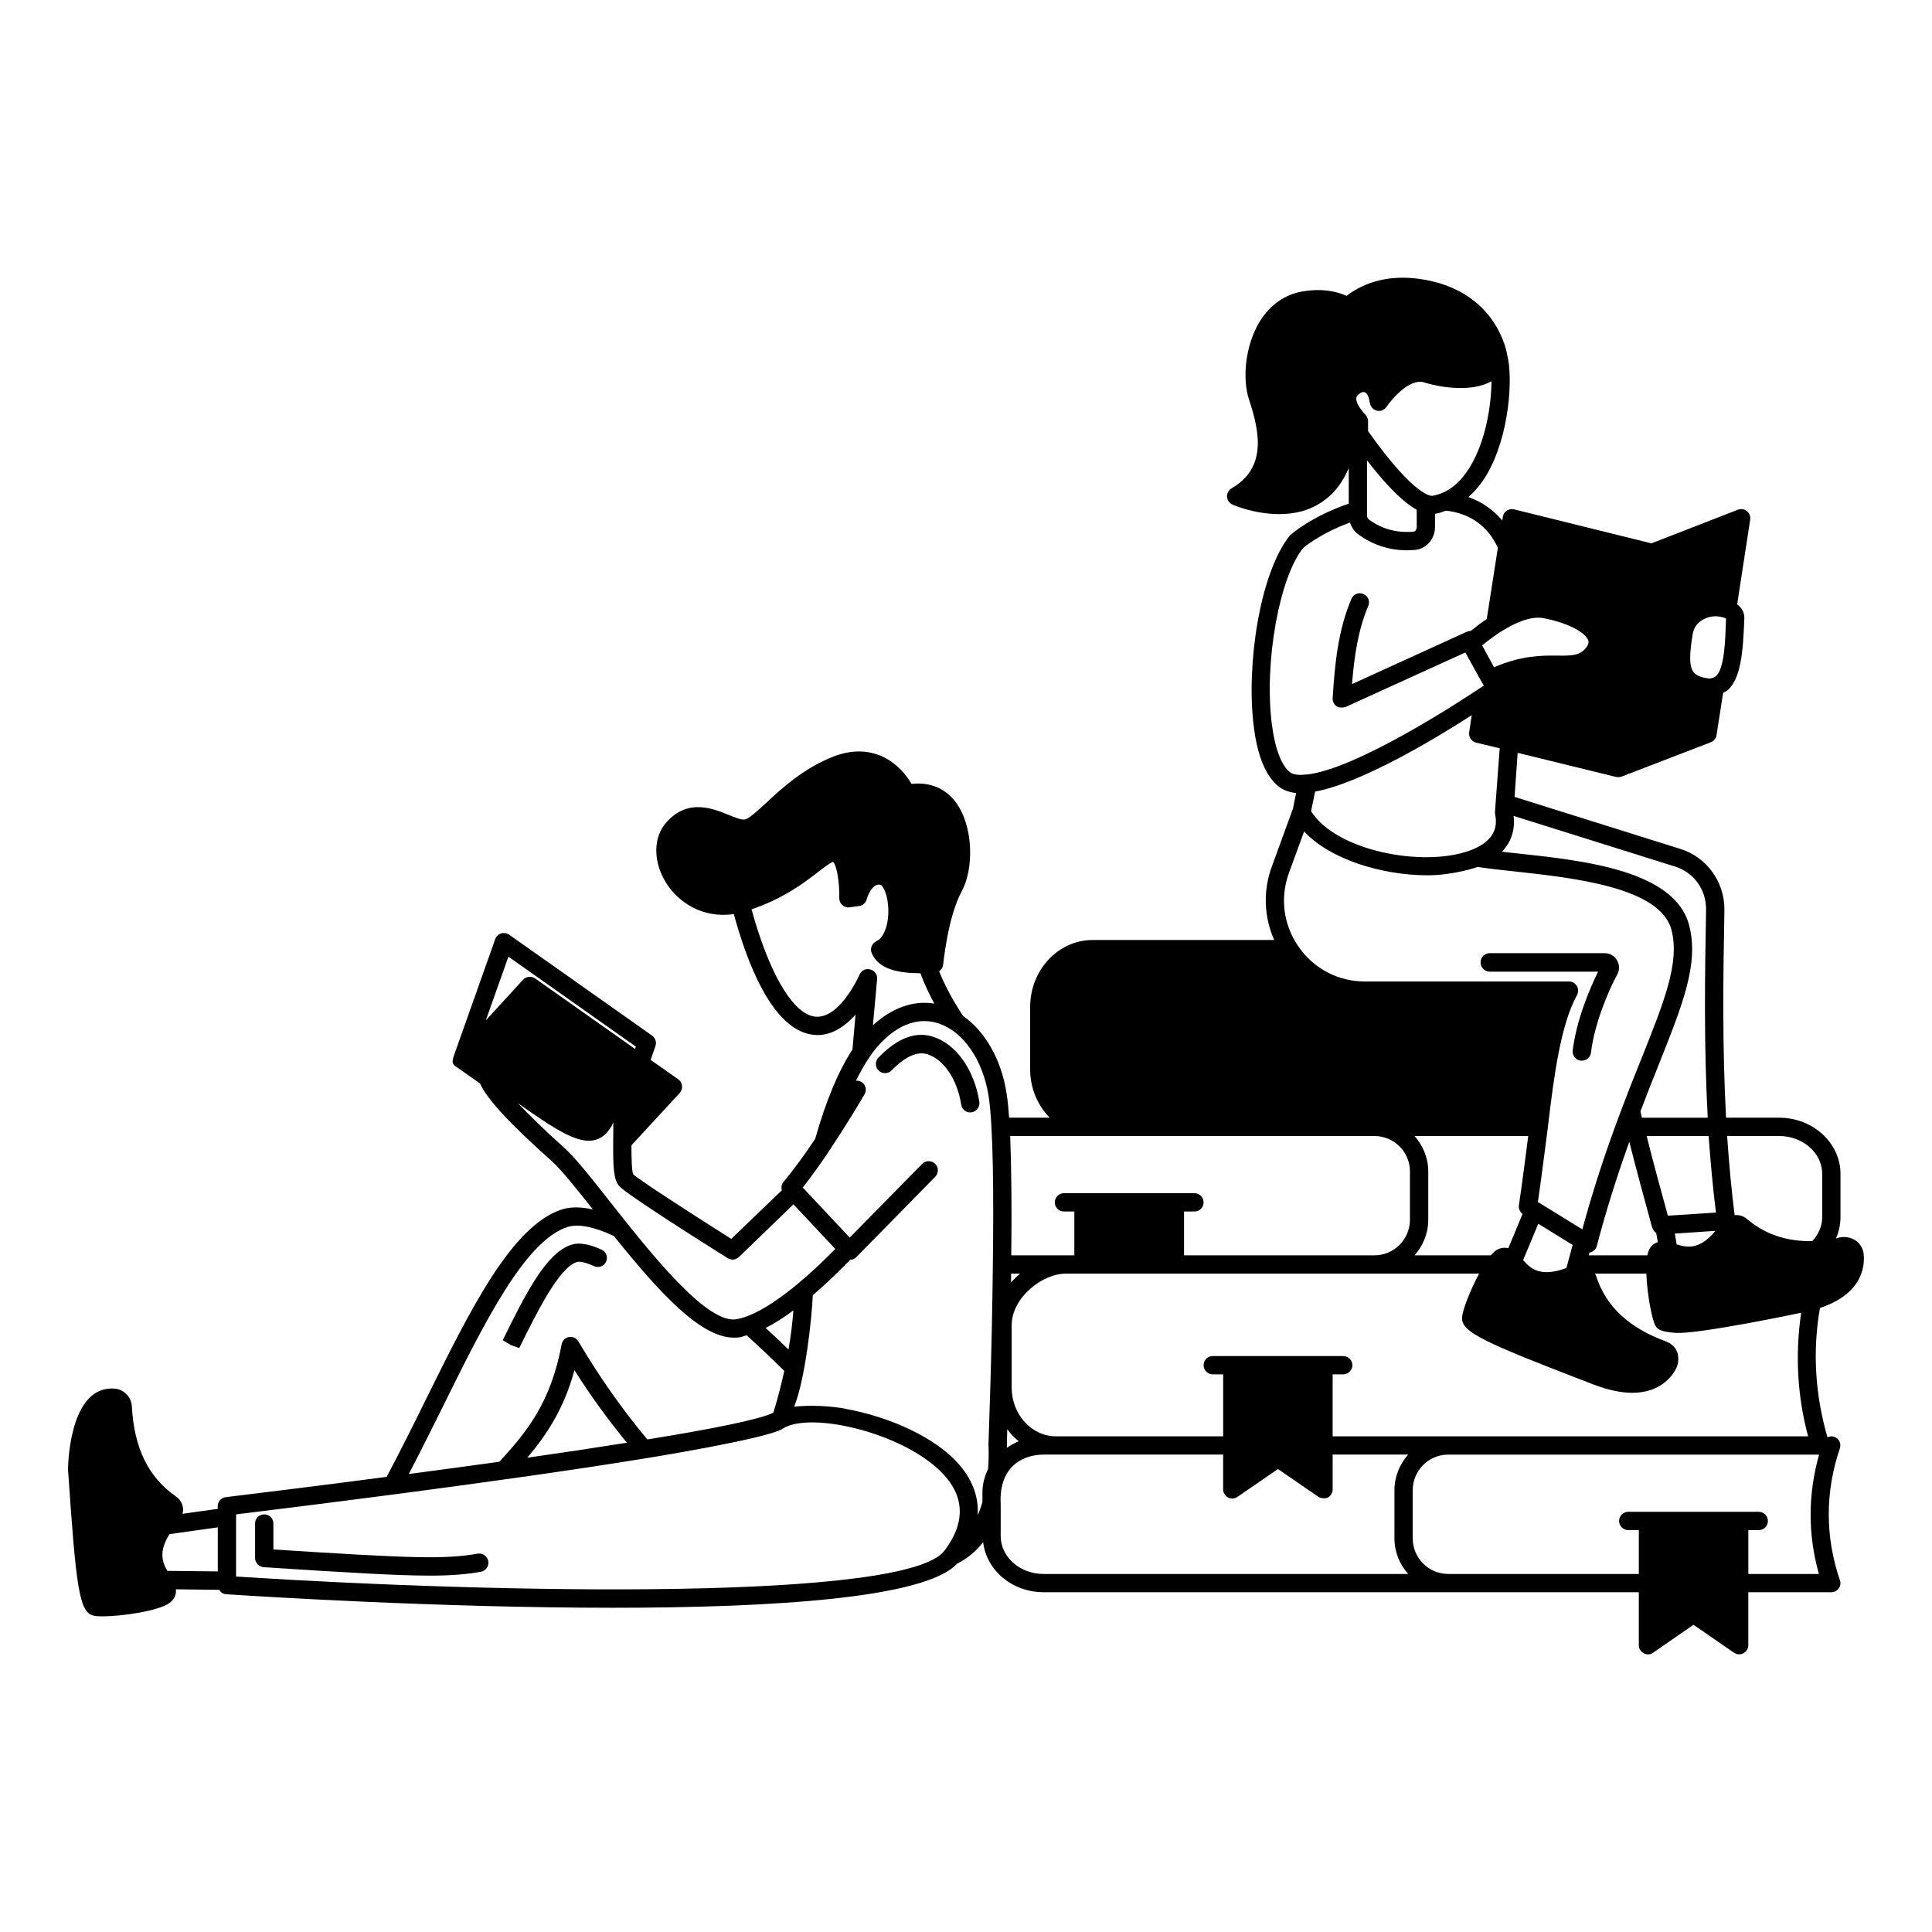 <?xml version="1.0" encoding="UTF-8"?>
<!-- Uploaded to: ICON Repo, www.svgrepo.com, Generator: ICON Repo Mixer Tools -->
<svg fill="#000000" width="800px" height="800px" version="1.1" viewBox="144 144 512 512" xmlns="http://www.w3.org/2000/svg">
 <g>
  <path d="m637.9 476.34c-0.145-1.355-0.871-2.664-1.984-3.488s-3.195-1.5-5.379-0.629c0.773-1.742 1.211-3.684 1.211-5.621v-11.531c0-8.188-7.316-14.871-16.277-14.871h-14.047c-1.016-18.746-0.773-37.398-0.438-54.934 0.145-7.363-4.602-14.098-11.625-16.277l-43.988-13.805 0.824-11.676 26.109 6.394c0.195 0.047 0.387 0.047 0.582 0.047 0.289 0 0.582-0.047 0.871-0.145l23.641-9.105c0.824-0.34 1.406-1.066 1.5-1.891l1.742-11.191c0.34-0.195 0.727-0.34 1.066-0.582 3.684-3.148 4.215-10.223 4.555-19.137 0.098-1.5-0.68-2.809-1.891-3.777l3.441-22.379c0.145-0.871-0.195-1.742-0.871-2.277-0.629-0.531-1.551-0.68-2.375-0.387l-22.914 8.914-36.43-9.012c-0.68-0.145-1.355 0-1.938 0.34-0.531 0.387-0.922 0.969-1.016 1.648l-0.145 0.969c-2.422-2.859-5.379-4.941-8.961-6.199 1.695-1.551 3.246-3.344 4.652-5.621 6.297-10.512 7.168-26.207 5.621-31.973v-0.047c-0.047-0.195-2.469-17.344-23.398-20.199-7.508-1.016-14.047 0.582-19.184 4.504-2.519-1.113-6.199-2.035-11.383-1.211-4.797 0.727-8.816 3.488-11.578 7.945-4.117 6.684-4.602 15.648-2.906 20.684 3.004 9.059 4.602 18.215-4.602 23.594-0.773 0.438-1.258 1.309-1.211 2.227 0.047 0.871 0.582 1.695 1.453 2.082 0.289 0.145 5.812 2.519 12.352 2.519 3.051 0 6.297-0.484 9.348-2.035 4.07-2.035 7.121-5.426 9.105-10.172v9.445c-9.688 3.293-15.113 7.945-15.598 8.43-8.09 10.078-11.578 34.637-9.59 50.43 0.969 8.137 3.293 13.562 6.781 16.227 1.211 0.871 2.711 1.406 4.457 1.598l-0.871 4.312-0.047 0.047-5.473 15.016c-2.422 6.492-2.133 13.418 0.582 19.57h-48.105c-9.156 0-16.566 7.992-16.566 17.777v16.52c0 4.988 1.984 9.543 5.184 12.789h-10.754c-0.195-2.519-0.387-4.699-0.68-6.441-1.355-8.914-5.668-16.422-11.531-20.539-0.68-1.016-4.019-6.008-6.348-11.82 0.582-0.387 1.016-1.016 1.066-1.742 0.047-0.098 1.211-12.594 4.894-19.379 3.246-5.863 3.246-17.246-1.551-23.688-2.762-3.684-6.879-5.379-11.723-4.844-2.906-5.086-9.883-11.383-20.637-7.266-7.945 3.102-13.66 8.379-17.828 12.258-2.227 2.035-4.746 4.41-5.863 4.457-0.922 0.098-2.469-0.582-4.07-1.211-4.312-1.742-10.805-4.41-16.469 1.84-3.684 4.07-3.684 10.609-0.047 16.324 3.051 4.797 9.398 9.348 17.828 8.09 3.633 13.371 9.832 28.824 19.23 31.633 5.379 1.598 9.832-1.406 13.031-4.988l-0.824 9.254c-3.731 5.715-7.023 13.613-9.883 23.688-2.711 4.07-5.715 8.234-8.379 11.383-0.531 0.629-0.68 1.453-0.438 2.227l-13.418 12.887c-11.965-7.559-24.754-15.891-25.965-17.102-0.438-0.871-0.484-4.555-0.484-7.703l12.789-13.855c0.484-0.531 0.68-1.211 0.629-1.891-0.098-0.727-0.438-1.355-1.016-1.742l-7.316-5.137 1.258-3.633c0.387-1.016 0-2.18-0.871-2.809l-37.883-26.742c-0.629-0.438-1.406-0.531-2.133-0.34-0.727 0.242-1.309 0.824-1.551 1.5l-11.047 31.148c-0.242 0.922-0.68 1.938 0.871 2.809l6.152 4.312c1.695 3.973 7.945 10.754 18.699 20.297 2.664 2.324 6.59 7.266 11.191 13.078-3.148-0.68-5.863-0.727-8.188 0-13.32 4.312-24.27 26.547-35.895 50.043-3.441 6.977-6.977 14.098-10.562 20.832-16.859 2.227-32.215 4.117-42.629 5.379-1.211 0.145-2.133 1.164-2.133 2.375v0.727l-9.348 1.309c0.145-0.484 0.195-0.969 0.145-1.453-0.145-1.309-0.824-2.422-1.938-3.195-7.266-5.039-11.047-12.836-11.625-23.883-0.098-1.406-0.773-2.711-1.891-3.586-1.066-0.922-2.519-1.164-3.926-1.066-11.094 0.582-11.094 21.508-11.094 21.508 2.133 31.004 2.906 37.738 6.734 38.656 0.531 0.145 1.406 0.195 2.422 0.195 5.039 0 14.824-1.406 17.73-3.535 1.453-1.113 1.84-2.422 1.695-3.633l11.48 0.145c0.387 0.629 1.016 1.113 1.84 1.164 9.445 0.629 56.824 3.586 102.51 3.586 42.145 0 82.84-2.519 91.172-11.676 2.859-1.406 5.137-3.391 6.926-5.715 0.871 7.461 7.703 13.273 16.035 13.273h157.73v14.047c0 0.871 0.484 1.695 1.309 2.133 0.773 0.438 1.742 0.387 2.469-0.145l10.707-7.41 10.754 7.41c1.164 0.727 2.133 0.34 2.469 0.145 0.824-0.438 1.309-1.258 1.309-2.133v-14.047h21.992c0.773 0 1.5-0.387 1.984-1.016 0.438-0.629 0.582-1.453 0.289-2.18-3.926-11.578-3.926-23.352 0-34.926 0.438-1.258-0.242-2.664-1.5-3.051-0.582-0.242-1.211-0.145-1.793 0.098-3.293-11.383-3.973-22.863-1.984-34.25 11.242-3.731 11.922-11.047 11.582-14.293zm-45.344-164.17c0.484-3.004 2.617-4.07 4.262-4.602 2.082-0.629 4.262 0.098 4.602 0.387-0.195 5.426-0.34 13.66-2.906 15.406-0.387 0.289-1.258 0.484-1.648 0.438-2.082-0.242-3.441-0.824-4.07-1.695-1.254-1.652-1.012-5.188-0.238-9.934zm-390.84 248.27-13.371-0.145c-1.406-2.375-2.277-5.231 0.582-9.738l12.789-1.793zm157.34-147.22c-5.621-1.648-11.48-12.207-15.891-28.242 8.527-2.906 13.855-6.977 17.441-9.738 1.695-1.309 3.633-2.809 4.168-2.809 0.922 0.68 1.742 5.328 1.648 9.59 0 0.727 0.289 1.406 0.824 1.84 0.531 0.484 1.258 0.727 1.938 0.582l2.519-0.34c0.969-0.145 1.742-0.824 1.984-1.793 0-0.047 1.258-4.41 3.684-3.828 0.438 0.145 1.695 1.891 1.984 5.473 0.387 4.457-0.969 8.527-3.051 9.445-1.211 0.531-1.793 1.938-1.309 3.148 1.891 4.457 7.266 5.328 12.934 5.379 1.066 2.953 2.422 5.715 3.684 8.043-5.57-0.922-11.191 1.113-16.277 5.715l1.113-12.258c0.098-1.164-0.68-2.227-1.84-2.519-1.164-0.34-2.324 0.289-2.809 1.355-0.051 0.156-5.769 13.039-12.746 10.957zm-86.324 1.211 6.008-16.906 33.766 23.836-0.195 0.629-26.5-18.699c-1.016-0.68-2.375-0.531-3.195 0.34zm20.395 33.379c-4.504-4.019-8.672-8.09-11.867-11.434 0.289 0.195 0.531 0.34 0.773 0.531 7.945 5.57 13.805 9.496 18.168 9.398 3.293-0.098 5.184-2.324 6.348-4.844 0 1.5-0.047 5.231-0.047 5.281-0.047 6.394 0.098 9.93 1.598 11.578 2.133 2.324 22.527 15.211 28.727 19.086 0.969 0.629 2.18 0.484 3.004-0.289l14.438-13.953 11.094 11.82c-10.754 10.949-20.297 17.777-26.402 18.652-7.894 1.066-22.961-18.07-32.988-30.762-5.191-6.59-9.648-12.305-12.844-15.066zm61.137 43.453c-0.289 3.488-0.68 6.926-1.309 10.367-1.938-1.891-3.926-3.777-6.055-5.715 2.422-1.215 4.891-2.812 7.363-4.652zm-92.867 25.434c10.656-21.559 21.652-43.891 32.988-47.523 2.809-0.922 6.977-0.098 12.305 2.375 12.5 15.598 23.012 26.742 31.586 26.934 2.035 0.098 2.859-0.438 3.586-0.629 3.535 3.195 6.926 6.441 9.98 9.445-0.824 3.731-1.742 7.41-2.906 11.094-3.684 1.793-16.52 4.359-33.379 7.074-6.637-7.945-12.789-16.664-18.262-25.965-0.484-0.871-1.5-1.355-2.519-1.164-0.969 0.145-1.742 0.922-1.938 1.938-2.809 15.164-9.105 23.156-16.52 31.102-8.043 1.113-16.133 2.227-23.98 3.246 3.051-5.863 6.106-11.969 9.059-17.926zm48.734 9.641c-8.234 1.309-17.199 2.664-26.402 3.973 5.137-6.055 9.738-12.984 12.5-23.203 4.262 6.777 8.961 13.172 13.902 19.23zm84.145 28.629c-10.027 13.273-116.84 11.383-187.72 6.832l0.004-16.473c12.109-1.5 69.516-8.477 108.61-14.871 0.047 0 32.168-5.184 36.188-7.801 7.41-4.941 33.715 1.355 43.406 12.887 4.938 5.91 4.793 12.449-0.488 19.426zm12.84-76.008v0.145 0.098c-0.242 23.641-1.164 47.086-1.164 47.668 0 0.098 0.195 2.762-0.098 6.441-0.922 1.891-1.5 3.973-1.5 6.199v2.519c-0.34 1.211-0.727 2.375-1.258 3.535 0.289-4.602-1.211-9.059-4.652-13.129-6.394-7.606-18.988-13.031-30.324-15.066-0.34-0.145-6.832-1.309-13.66-0.582 2.953-7.363 4.652-23.203 4.941-29.551 3.535-3.004 6.879-6.25 9.883-9.348 0.582-0.047 1.164-0.242 1.598-0.68l20.977-21.363c0.922-0.969 0.922-2.519-0.047-3.441s-2.469-0.922-3.441 0.047l-19.184 19.523-12.449-13.273c2.422-3.051 4.988-6.684 7.363-10.223 0-0.047 0.047-0.098 0.047-0.145 4.797-7.168 8.719-13.902 8.961-14.34 0.68-1.164 0.289-2.664-0.871-3.293-0.438-0.289-0.922-0.34-1.406-0.289 2.133-4.312 4.359-7.75 6.684-10.125 4.844-4.988 10.078-6.734 15.164-5.086 6.59 2.133 11.82 9.688 13.32 19.328 1.211 7.805 1.359 26.168 1.117 44.43zm214.21 12.934c-1.598 10.898-1.066 21.895 1.84 32.746l-126 0.004v-16.422h2.809c1.309 0 2.422-1.113 2.422-2.422 0-1.355-1.113-2.422-2.422-2.422l-34.586-0.004c-1.355 0-2.422 1.066-2.422 2.422 0 1.309 1.066 2.422 2.422 2.422h2.762v16.422h-44.324c-6.441 0-11.723-5.812-11.723-12.934v-16.52c0-7.219 8.043-13.66 14.34-13.66h109.53c-2.18 4.117-4.41 9.543-4.504 11.625-0.289 3.875 5.863 6.637 34.879 17.777 4.07 1.551 7.461 2.18 10.223 2.18 7.363 0 10.656-4.312 11.773-6.781 0.68-1.5 0.387-3.391 0.145-3.973-0.484-1.258-1.5-2.277-2.859-2.809-9.98-3.633-16.082-9.348-18.652-17.441-0.047-0.242-0.242-0.387-0.34-0.582h13.66c0.195 5.281 1.406 11.867 2.375 13.758 0.68 1.258 2.082 1.695 5.231 1.938 5.953 0.488 33.422-5.324 33.422-5.324zm-209.42-8.039c0.047-0.773 0.047-1.551 0.047-2.324h2.375c-0.871 0.723-1.645 1.5-2.422 2.324zm106.96-38.805h30.133s-1.695 13.371-2.469 18.312c-0.145 0.922 0.242 1.793 0.969 2.324l-3.777 9.105c-1.016-0.242-2.18-0.195-3.488 0.727-0.387 0.34-0.773 0.727-1.164 1.164h-20.199c2.227-2.519 3.633-5.812 3.633-9.445v-12.789c-0.004-3.633-1.41-6.879-3.637-9.398zm32.797 23.254 9.105 5.621-1.648 6.106c-7.121 2.664-9.688-0.098-11.336-1.938l-0.145-0.145zm13.367 8.379 0.195-0.773c0.195 0 0.34 0 0.531-0.098 0.68-0.289 1.211-0.871 1.406-1.598 2.422-9.203 5.281-18.312 8.621-27.613 1.84 7.266 3.828 14.582 5.766 21.652 0 0 0.387 2.035 1.355 2.469l0.438 2.469c-1.164 0.34-1.984 1.113-2.469 2.375-0.145 0.289-0.195 0.727-0.289 1.113zm22.82-5.766 10.754-0.727c-4.117 4.988-7.363 4.504-10.27 3.586zm10.898-5.57-12.742 0.824c-1.891-6.926-3.875-14.047-5.621-21.121h16.422c0.535 7.461 1.164 14.047 1.941 20.297zm-10.852-91.703c5.039 1.551 8.332 6.199 8.234 11.531-0.34 17.535-0.582 36.188 0.438 55.031h-17.441c-0.145-0.582-0.289-1.113-0.387-1.695 1.648-4.359 3.293-8.527 4.797-12.258 6.441-16.18 10.707-26.836 8.137-36.914-3.684-14.68-27.953-17.293-45.633-19.184-1.406-0.145-2.762-0.289-4.019-0.438 2.469-2.566 3.535-5.812 3.102-9.496zm-34.93-65.832c6.055 1.113 11.141 3.633 11.918 5.863 0.098 0.289 0.34 0.969-0.773 2.227-1.598 1.793-3.441 1.891-7.363 1.84-4.117-0.047-9.59-0.047-16.809 3.102l-3.148-5.812c3.727-3.102 11.043-8.188 16.176-7.219zm-12.738 52.027c0.922 4.41-1.355 7.606-6.781 9.59-12.5 4.504-35.508 0-42-10.465l1.066-5.184c11.965-2.18 31.148-13.562 41.516-20.25l-0.68 4.504c-0.195 1.258 0.582 2.422 1.793 2.762l6.297 1.5-1.258 16.859c-0.004 0.246-0.004 0.488 0.047 0.684zm-36.672-110.79c0.047-0.098 0.195-0.34 0.871-0.824 1.406-0.969 2.277 0.34 2.566 2.422 0.145 1.016 0.824 1.891 1.84 2.18 0.969 0.242 2.035-0.145 2.617-1.016 1.355-2.035 6.106-7.606 9.883-6.492 5.328 1.648 13.129 2.469 17.926-0.289-0.047 6.348-1.5 15.742-5.621 22.574-2.711 4.504-6.055 7.121-10.078 7.801-0.145 0-4.457 0.531-17.004-17.148v-2.664c0-0.582-0.242-1.164-0.629-1.598-0.336-0.395-3.098-3.203-2.371-4.945zm15.891 30.035v4.602c0 0.629-0.387 1.164-0.871 1.211-4.41 0.387-8.477-0.727-11.82-3.246-0.289-0.195-0.484-0.629-0.484-1.016v-14.629c6.102 7.894 10.316 11.527 13.176 13.078zm-33.523 69.609c-2.324-1.742-4.07-6.348-4.894-12.934-2.035-16.422 2.035-38.707 8.285-46.504 0.047-0.047 4.504-3.875 12.449-6.781 0.387 1.211 1.113 2.324 2.082 3.051 3.777 2.809 8.234 4.312 12.984 4.312 0.727 0 1.406-0.047 2.133-0.098 3.004-0.242 5.328-2.906 5.328-6.055v-3.535h0.098c1.016-0.145 1.891-0.484 2.809-0.824 6.441 0.727 11.047 4.07 13.758 9.832l-2.953 18.895c-1.695 1.113-3.148 2.277-4.215 3.148-0.34 0-0.68 0.047-1.016 0.195l-30.473 13.902c0.582-7.219 1.551-14.195 4.312-20.734 0.531-1.211-0.047-2.664-1.309-3.148-1.211-0.531-2.617 0.047-3.148 1.258-3.586 8.43-4.41 17.293-4.988 26.352-0.047 0.824 0.34 1.648 1.016 2.133 0.773 0.531 2.082 0.34 2.422 0.195l31.73-14.438s4.746 8.621 4.894 8.77c-6.106 4.117-33.668 22.137-46.988 23.594 0 0-0.047-0.047-0.098-0.047-1.848 0.285-3.445 0.043-4.219-0.539zm-0.293 26.5 3.973-10.852c6.879 7.41 20.539 11.578 32.602 11.625 6.977 0 13.227-2.133 13.371-2.227 2.762 0.438 6.152 0.824 9.93 1.211 15.406 1.695 38.609 4.168 41.469 15.551 2.18 8.574-1.84 18.652-7.945 33.957-2.082 5.137-4.359 10.898-6.734 17.344-3.488 9.496-6.441 18.699-8.961 28l-11.773-7.266c0.68-4.457 2.617-19.621 2.617-19.621 1.648-14.145 3.488-27.516 7.75-35.219 0.387-0.727 0.387-1.648-0.047-2.375-0.438-0.773-1.211-1.211-2.082-1.211l-53.965 0.004c-7.168 0-13.613-3.344-17.684-9.203-4.066-5.816-4.988-13.035-2.519-19.719zm22.574 69.855c5.231 0 9.445 4.215 9.445 9.398v12.789c0 5.231-4.215 9.445-9.445 9.445h-50.426v-11.625h2.762c1.355 0 2.422-1.066 2.422-2.422 0-1.309-1.066-2.422-2.422-2.422h-34.59c-1.355 0-2.422 1.113-2.422 2.422 0 1.355 1.066 2.422 2.422 2.422h2.762v11.625h-16.715c0.145-11.531 0.047-22.914-0.289-31.633zm-97.273 77.703c0.871 1.211 1.891 2.277 3.051 3.195-1.113 0.438-2.18 1.066-3.148 1.742 0.004-0.48 0.004-2.711 0.098-4.938zm106.24 38.367h-96.598c-6.297 0-11.383-4.504-11.383-10.078v-8.188c-0.629-11.238 7.074-13.371 11.383-13.371h47.57v9.203c0 0.922 0.531 1.742 1.309 2.18 0.824 0.387 1.742 0.34 2.519-0.195l10.707-7.363 10.707 7.363c0.387 0.289 1.648 0.629 2.519 0.195 0.773-0.438 1.258-1.258 1.258-2.18v-9.203h20.008c-2.227 2.519-3.633 5.812-3.633 9.445v12.742c0 3.637 1.402 6.93 3.633 9.449zm108.9-31.633c-2.953 10.512-3.004 21.121-0.047 31.633h-18.699v-11.625h2.762c1.355 0 2.422-1.066 2.422-2.422 0-1.309-1.066-2.422-2.422-2.422h-34.59c-1.309 0-2.422 1.113-2.422 2.422 0 1.355 1.113 2.422 2.422 2.422h2.809v11.625h-50.477c-5.231 0-9.445-4.215-9.445-9.445v-12.742c0-5.231 4.215-9.445 9.445-9.445zm-1.793-56.582c-6.879 0.145-12.594-1.84-17.391-5.91-0.871-0.773-2.035-1.066-3.195-0.969-0.824-6.492-1.453-13.273-1.984-20.977h13.758c6.297 0 11.434 4.504 11.434 10.027v11.531c-0.004 2.324-0.973 4.504-2.621 6.297z"/>
  <path d="m281.6 501.25c4.699-9.496 10.512-21.316 15.309-22.816 0.195-0.047 1.406-0.34 4.504 1.113 1.211 0.531 2.664 0.047 3.195-1.164 0.582-1.211 0.047-2.664-1.164-3.195-3.344-1.551-6.008-1.984-8.043-1.309-6.734 2.133-12.305 13.371-18.168 25.289l2.082 1.258z"/>
  <path d="m391.28 418.75c-4.602-1.5-9.496 0.34-14.484 5.523-0.922 0.969-0.922 2.469 0.047 3.441 0.969 0.922 2.519 0.922 3.441-0.047 3.633-3.731 6.832-5.137 9.543-4.262 4.359 1.406 7.848 6.684 8.914 13.371 0.195 1.211 1.211 2.035 2.375 2.035 0.145 0 0.242 0 0.387-0.047 1.309-0.195 2.227-1.453 2.035-2.762-1.355-8.535-6.152-15.316-12.258-17.254z"/>
  <path d="m538.79 401.5h28.727c-2.277 4.555-5.812 13.078-6.734 20.926-0.145 1.309 0.824 2.519 2.133 2.664h0.289c1.211 0 2.277-0.922 2.422-2.133 0.871-7.559 4.652-16.52 6.977-20.734 0.629-1.164 0.582-2.617-0.047-3.684-0.68-1.211-1.891-1.938-3.293-1.938h-30.473c-1.355 0-2.422 1.066-2.422 2.422 0 1.363 1.066 2.477 2.422 2.477z"/>
  <path d="m270.56 555.74c-8.863 1.551-17.73 1.211-54.109-1.113l-0.004-6.879c0-1.355-1.066-2.422-2.422-2.422-1.355 0-2.422 1.066-2.422 2.422v9.156c0 1.258 1.016 2.324 2.277 2.422 23.059 1.5 35.652 2.227 44.082 2.227 5.766 0 9.59-0.34 13.469-1.016 1.309-0.242 2.18-1.5 1.984-2.809-0.289-1.355-1.547-2.231-2.856-1.988z"/>
 </g>
</svg>